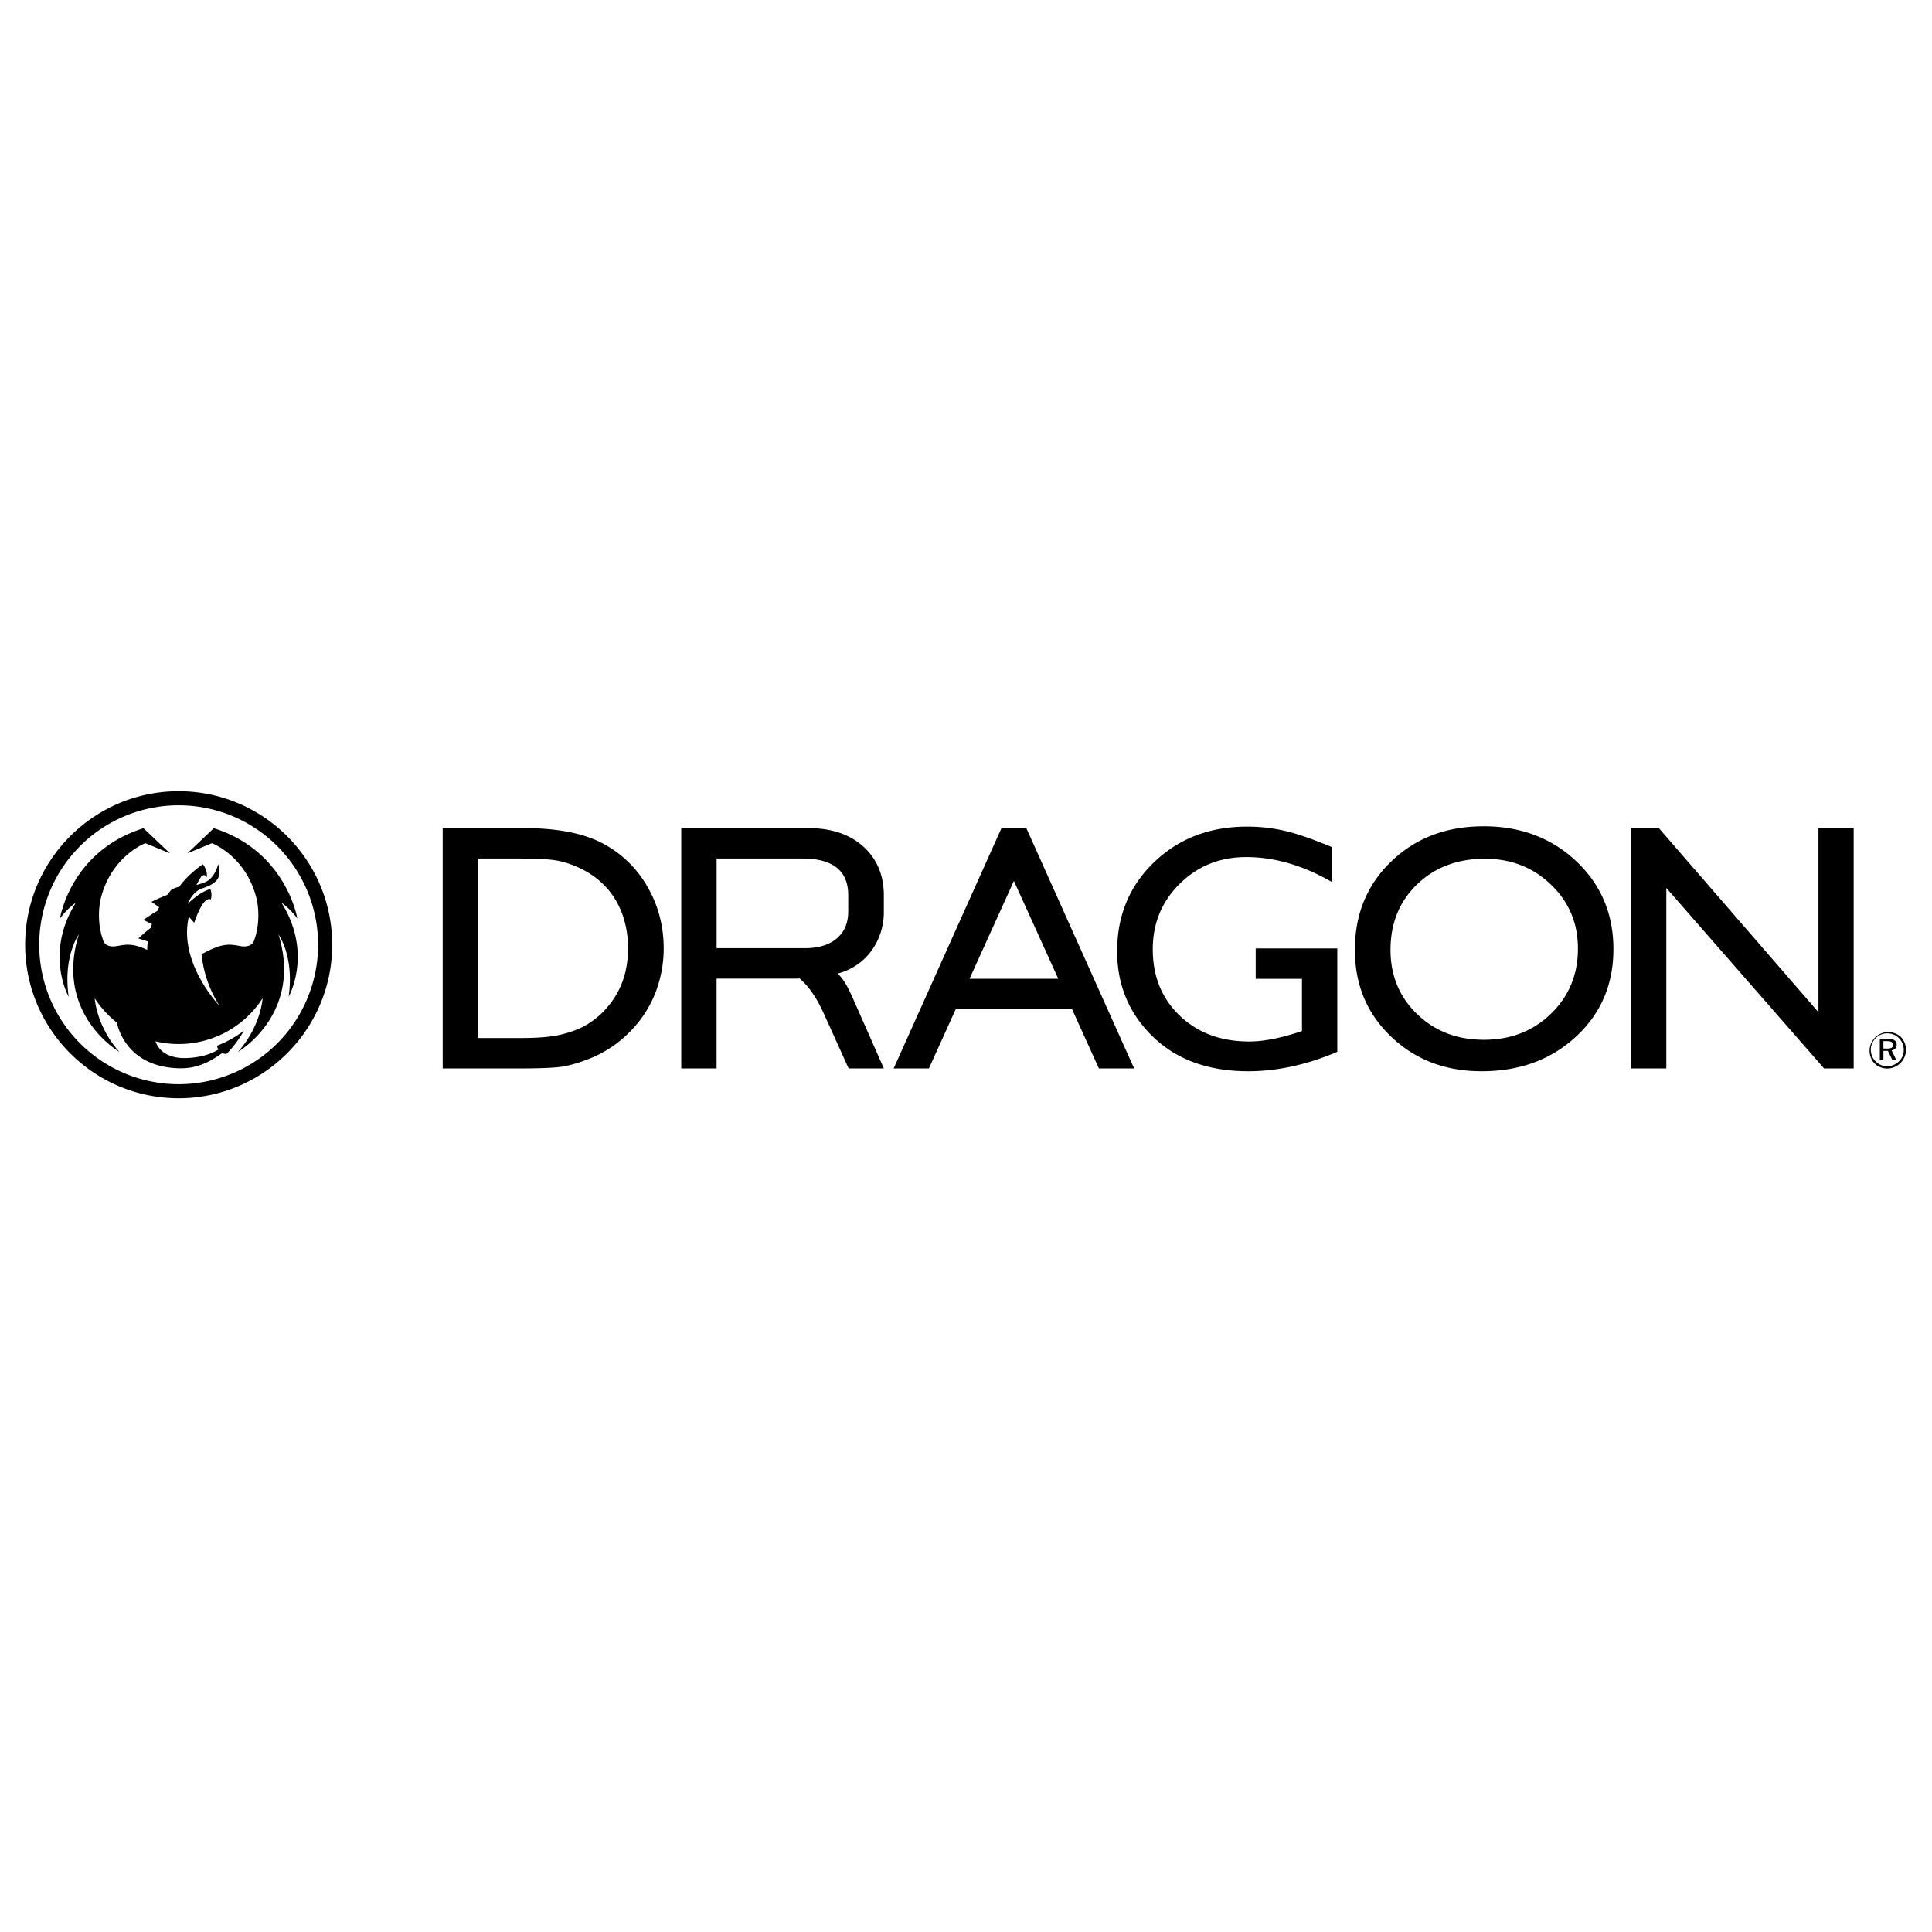 <svg xmlns="http://www.w3.org/2000/svg" xml:space="preserve" width="70" height="70" style="enable-background:new 0 0 70 70"><path d="M31.281 30.674c-.494-.446-1.157-.669-1.989-.669h-4.609v8.706h1.28v-3.254h2.743c.092 0 .181-.001.269-.004.34.298.606.69.861 1.243l.911 2.015h1.277l-1.051-2.38c-.19-.43-.347-.792-.62-1.055.088-.025.172-.052.249-.082.44-.176.787-.457 1.041-.845a2.39 2.39 0 0 0 .38-1.338v-.613c-.013-.721-.261-1.29-.742-1.724zm-.548 2.337c0 .442-.138.75-.412.988-.274.237-.665.356-1.172.356h-3.185v-3.248h3.11c1.089 0 1.642.43 1.659 1.291v.613zM21.789 30.534c-.69-.353-1.628-.53-2.813-.53H16.04v8.707h2.756c.774 0 1.297-.022 1.572-.065.274-.044.576-.13.904-.257a4.22 4.22 0 0 0 1.478-.935c.416-.4.736-.865.96-1.394a4.427 4.427 0 0 0 .337-1.706c0-.809-.204-1.577-.611-2.263a4.013 4.013 0 0 0-1.646-1.557zm.043 6.146a2.95 2.95 0 0 1-.633.48c-.23.13-.518.237-.863.322-.345.084-.83.127-1.453.127h-1.57v-6.502h1.532c.599 0 1.033.023 1.304.068.27.045.556.138.857.279.301.14.569.32.801.538.632.587.948 1.433.948 2.362 0 .946-.307 1.706-.923 2.326zM45.496 35.465h1.677v1.892l-.118.038c-.695.227-1.291.34-1.79.34-1.027 0-1.867-.311-2.52-.935-.652-.623-.978-1.426-.978-2.409 0-.937.326-1.727.979-2.371.652-.644 1.455-.966 2.407-.966 1.023 0 2.054.299 3.093.897v-1.263c-.674-.28-1.23-.474-1.671-.579a5.995 5.995 0 0 0-1.397-.158c-1.347 0-2.468.43-3.362 1.288-.893.86-1.34 1.934-1.34 3.227 0 1.226.431 2.257 1.294 3.093.862.836 2.015 1.254 3.458 1.254 1.056 0 2.152-.244 3.225-.706v-3.744h-2.957v1.102zM53.751 29.939c-1.346 0-2.46.423-3.34 1.27-.88.846-1.321 1.915-1.321 3.207 0 1.26.437 2.307 1.312 3.143.874.836 1.968 1.254 3.28 1.254 1.376 0 2.515-.418 3.419-1.254.904-.836 1.356-1.892 1.356-3.168 0-1.275-.448-2.336-1.343-3.183-.896-.846-2.017-1.27-3.363-1.27zm2.446 6.787c-.65.631-1.461.947-2.433.947-.968 0-1.774-.31-2.417-.929-.644-.619-.966-1.395-.966-2.328 0-.962.32-1.752.962-2.372.642-.619 1.461-.929 2.458-.929.947 0 1.746.313 2.396.939.65.625.975 1.396.975 2.313 0 .94-.325 1.727-.975 2.359zM32.38 38.71h1.276l.972-2.145h4.215l.972 2.146h1.277l-3.906-8.706h-.901l-3.906 8.706zm2.748-3.247 1.607-3.545 1.608 3.545h-3.215zM65.886 30.005v6.669l-5.782-6.669h-1.01v8.706h1.28v-6.538l5.716 6.538h1.073v-8.706zM68.859 37.558a.67.67 0 0 1 0 .954.678.678 0 0 1-.48.202.657.657 0 0 1-.478-.202.678.678 0 0 1 .958-.954zm-.053.058a.593.593 0 0 0-.427-.177.572.572 0 0 0-.416.172.59.59 0 0 0-.004.845.585.585 0 0 0 .416.176.61.61 0 0 0 .429-.177.566.566 0 0 0 .173-.412.594.594 0 0 0-.171-.427zm-.086.235c0 .108-.068.187-.182.206l.173.355h-.144l-.164-.337h-.163v.337h-.13v-.775h.286c.217 0 .324.069.324.214zm-.48-.13v.27h.135c.145 0 .211-.032.211-.131 0-.1-.07-.138-.211-.138h-.135zM6.473 28.667c-3.067 0-5.562 2.495-5.562 5.563s2.495 5.562 5.562 5.562 5.563-2.495 5.563-5.562-2.496-5.563-5.563-5.563zm0 10.615a5.052 5.052 0 1 1 0-10.105 5.052 5.052 0 0 1 0 10.105z"/><path d="M10.196 32.704s.315.21.577.577c0 0-.395-2.442-3.026-3.273l-.96.911.892-.368s1.259.473 1.626 2.048c0 0 .182.757-.114 1.517 0 0-.09.238-.499.16-.392-.076-.646-.102-1.327.265a2.112 2.112 0 0 1-.063.033 4.292 4.292 0 0 0 .65 1.867c-.055-.056-1.312-1.395-1.163-2.908.009-.092.03-.205.05-.318 0 0 .107.112.197.22.364-1.062.6-.842.6-.842a.56.56 0 0 0-.017-.382c-.433.129-.827.55-.827.55l.002-.003c.113-.257.283-.488.536-.57.567-.185.593-.401.617-.521a.756.756 0 0 0-.043-.354s-.11.505-.48.653c-.113.045-.216.074-.308.101.107-.203.173-.305.173-.305s.051-.072.133-.047c0 0 .048.014.068.073 0 0 .053-.216-.14-.475-.628.445-.852.815-.852.815-.087.018-.236.066-.298.122-.025.024-.045.053-.067.08-.025.032-.05.062-.073.094a5.934 5.934 0 0 0-.573.253s.126.084.28.195c-.024.044-.048.09-.07.135-.14.08-.315.19-.503.325 0 0 .139.064.309.15-.015.045-.029.09-.041.135a5.942 5.942 0 0 0-.447.385s.154.046.342.111c-.01.073-.018.146-.022.22v.084c-.504-.235-.74-.207-1.081-.142-.409.08-.499-.16-.499-.16-.295-.759-.114-1.516-.114-1.516.367-1.575 1.626-2.048 1.626-2.048l.891.368-.96-.91c-2.662.838-3.025 3.272-3.025 3.272.262-.367.577-.577.577-.577-1.154 1.837-.262 3.412-.262 3.412-.21-1.47.367-2.257.367-2.257-.892 2.887 1.468 4.252 1.468 4.252-.839-.945-.891-1.942-.891-1.942.217.336.488.633.8.88.083.368.488 1.602 2.24 1.656.642.02 1.113-.216 1.58-.552.034.015.08.028.147.038 0 0 .329-.302.637-.847 0 0-.42.339-.978.544 0 0 .013.066.056.138-.153.096-.557.302-1.222.309-.505.005-.922-.196-1.057-.607a3.615 3.615 0 0 0 3.88-1.56s-.053.998-.892 1.943c0 0 2.36-1.365 1.468-4.252 0 0 .577.787.367 2.257 0 0 .892-1.575-.262-3.412z"/></svg>